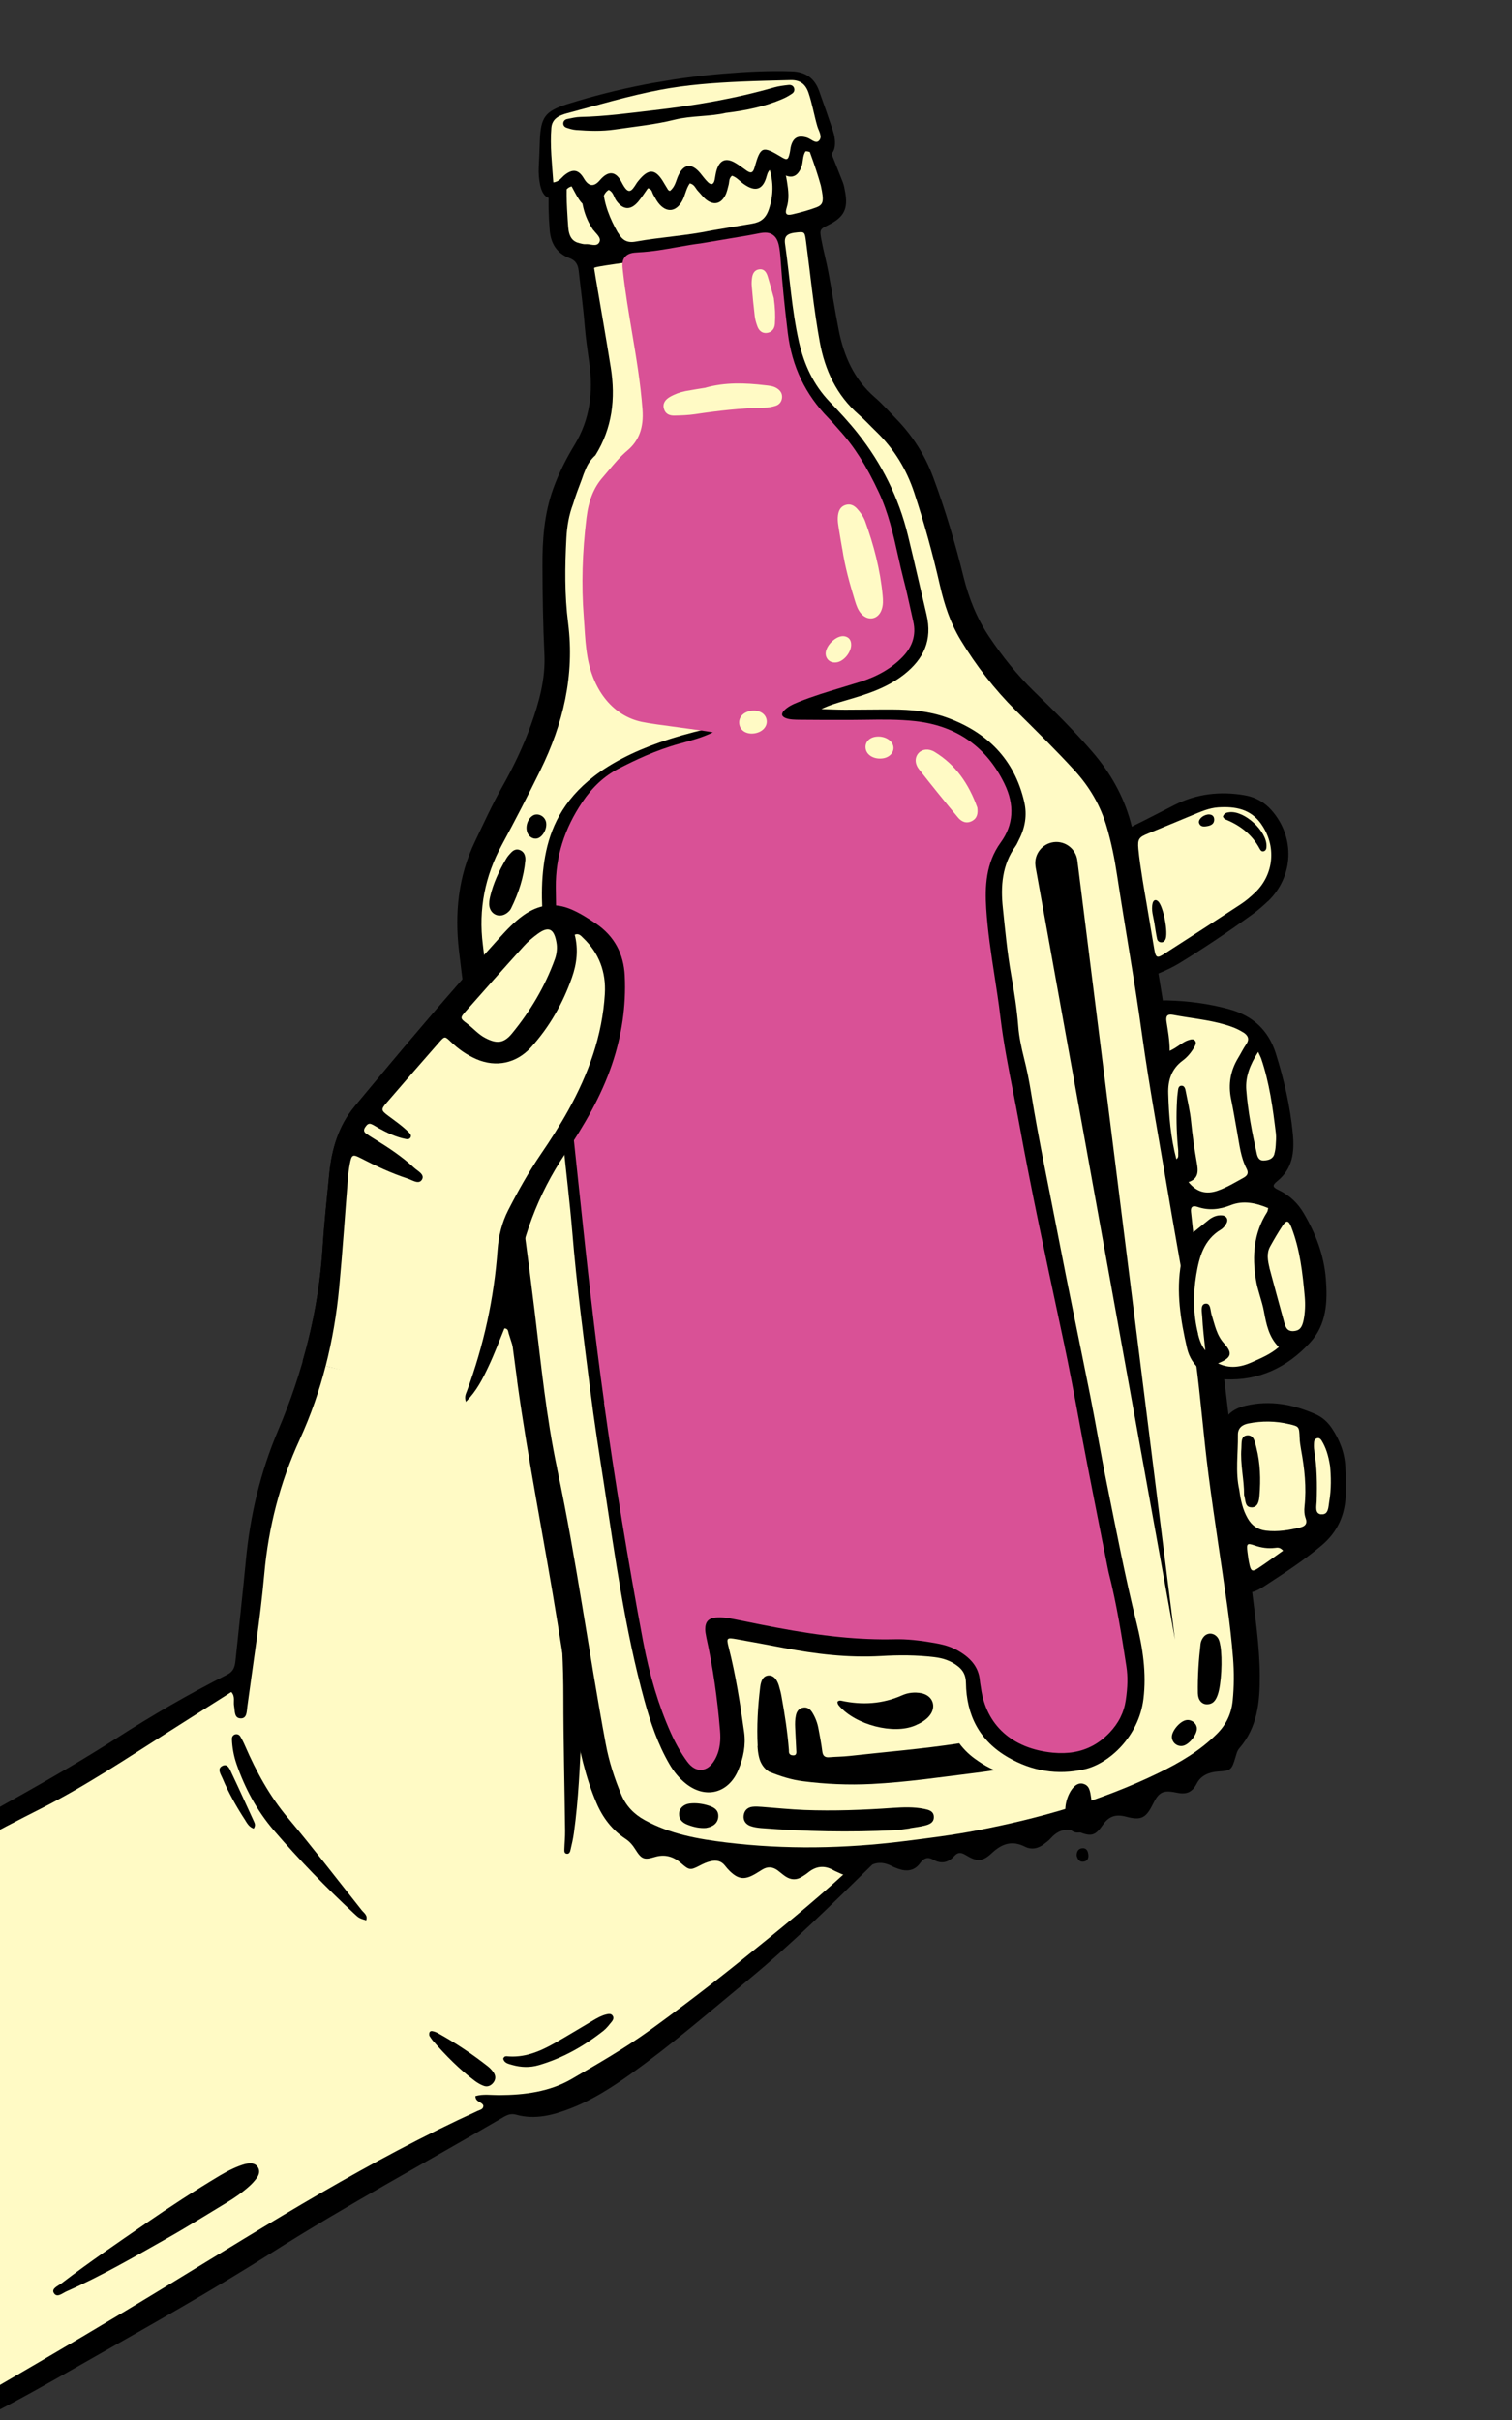 <svg xmlns="http://www.w3.org/2000/svg" width="285" height="456" viewBox="0 0 285 456" fill="none"><rect x="0" y="0" width="285" height="456" fill="#333333" stroke="none"/><g clip-path="url(#clip0_17_92647)"><path d="M-13.483 348.038C-1.702 341.265 10.352 334.987 21.807 327.635C28.615 323.251 35.611 319.186 42.84 315.541C43.994 314.955 44.255 314.102 44.377 312.988C45.025 306.673 45.744 300.372 46.34 294.065C47.143 285.551 49.081 277.372 52.442 269.48C57.104 258.509 60.043 247.072 60.806 235.11C61.101 230.46 61.599 225.815 62.058 221.178C62.515 216.527 63.813 212.153 66.837 208.5C75.708 197.805 84.672 187.175 94.013 176.874C95.444 175.284 96.907 173.729 98.663 172.475C101.503 170.459 104.498 169.995 107.753 171.404C109.382 172.115 110.847 173.056 112.306 174.038C115.803 176.404 117.554 179.766 117.75 183.889C118.022 189.591 117.183 195.169 115.344 200.579C113.293 206.645 110.063 212.113 106.532 217.39C101.318 225.162 98.193 233.648 96.931 242.887C96.813 243.784 96.98 244.539 97.353 245.312C101.611 253.96 103.991 263.22 106.007 272.554C108.307 283.258 109.74 294.094 109.808 305.066C109.843 309.675 110.27 314.217 111.189 318.717C111.685 321.184 112.092 323.679 112.404 326.177C112.969 330.574 114.704 334.56 116.83 338.384C118.237 340.9 120.318 342.776 122.815 344.245C127.095 346.776 131.822 347.559 136.658 347.798C144.962 348.222 153.283 348.184 161.602 348.133C162.746 348.13 163.871 347.846 165.022 347.801C166.265 347.74 166.707 348.529 166.017 349.549C165.553 350.234 164.938 350.824 164.338 351.424C156.824 358.814 149.325 366.215 141.187 372.941C133.829 379.023 126.623 385.282 118.839 390.829C115.289 393.356 111.617 395.715 107.531 397.293C104.217 398.579 100.824 399.474 97.259 398.468C96.155 398.155 95.35 398.655 94.493 399.163C80.127 407.558 65.462 415.45 51.399 424.361C39.856 431.674 27.926 438.364 16.046 445.112C9.614 448.772 3.188 452.458 -3.438 455.759L-20.877 352.143C-18.26 351.041 -15.912 349.459 -13.468 348.049L-13.483 348.038Z" fill="black"></path><path d="M-0.917 449.924C10.044 443.559 20.968 437.133 31.793 430.521C50.819 418.913 69.704 407.032 90.051 397.752C90.49 397.557 91.134 397.462 91.111 396.764C90.834 396.001 89.633 396.149 89.609 394.966C91.059 394.533 92.584 394.789 94.065 394.783C98.858 394.759 103.595 394.164 107.767 391.735C112.712 388.852 117.679 386.019 122.341 382.657C128.408 378.276 134.353 373.727 140.177 369.023C146.655 363.804 153.129 358.559 159.271 352.938C159.912 352.344 160.717 351.844 160.993 351.002C160.798 350.643 160.564 350.615 160.337 350.627C155.684 350.843 151.029 350.803 146.378 350.547C140.816 350.242 135.213 350.335 129.734 349.166C120.582 347.225 114.499 341.907 111.839 332.748C111.066 330.072 110.578 327.334 109.946 324.459C109.469 325.146 109.614 325.688 109.593 326.205C109.312 332.62 109.057 339.032 108.175 345.4C108.03 346.463 107.788 347.503 107.545 348.542C107.469 348.892 107.345 349.358 106.852 349.306C106.332 349.259 106.372 348.78 106.38 348.428C106.415 347.275 106.533 346.135 106.516 344.991C106.422 336.588 106.193 328.18 106.193 319.774C106.2 308.129 104.958 296.586 103.371 285.074C102.515 278.863 101.291 272.714 99.923 266.589C98.774 261.44 97.548 256.317 95.896 251.306C95.764 250.923 95.842 250.343 95.081 250.309C94.105 252.673 93.207 255.104 92.104 257.435C91.003 259.779 89.834 262.121 87.826 264.119C87.47 263.126 87.823 262.581 88.012 262.023C91.162 253.438 93.123 244.594 93.779 235.444C93.962 232.849 94.595 230.287 95.792 227.954C97.638 224.351 99.615 220.807 101.897 217.468C103.744 214.756 105.515 211.988 107.12 209.114C110.915 202.282 113.53 195.083 113.996 187.205C114.233 183.091 112.934 179.532 109.905 176.668C109.49 176.279 109.102 175.737 108.32 176.058C109.029 178.826 108.717 181.537 107.785 184.163C106.059 189.041 103.544 193.471 100.053 197.31C97.335 200.291 93.511 201.11 89.808 199.52C87.963 198.724 86.357 197.591 84.909 196.189C83.849 195.18 83.79 195.15 82.809 196.286C79.485 200.07 76.178 203.879 72.886 207.698C71.77 208.992 71.799 209.163 73.186 210.197C74.54 211.197 75.926 212.151 77.1 213.357C77.36 213.624 77.631 213.956 77.309 214.361C77.097 214.626 76.772 214.613 76.466 214.557C74.644 214.216 72.999 213.413 71.381 212.525C70.907 212.268 70.465 211.964 69.984 211.748C69.461 211.526 69.132 211.892 68.862 212.288C68.57 212.715 68.497 213.159 68.943 213.489C69.496 213.895 70.082 214.255 70.668 214.615C73.282 216.212 75.83 217.902 78.068 219.994C78.74 220.623 80.137 221.238 79.51 222.234C78.915 223.185 77.686 222.285 76.803 222.002C73.751 221.004 70.841 219.646 67.992 218.169C66.471 217.372 66.272 217.473 65.932 219.217C65.746 220.193 65.63 221.184 65.553 222.168C65.01 228.952 64.562 235.733 63.923 242.506C62.986 252.473 60.688 262.115 56.498 271.24C52.777 279.314 50.601 287.762 49.813 296.611C49.068 304.994 47.729 313.288 46.612 321.625C46.5 322.481 46.559 323.793 45.415 323.797C44.095 323.803 44.307 322.418 44.124 321.491C43.956 320.655 44.385 319.679 43.595 318.827C39.602 321.361 35.681 323.843 31.762 326.337C23.837 331.368 16.002 336.613 7.619 340.844C-0.703 345.037 -8.871 349.502 -17.07 353.945L-0.926 449.871L-0.917 449.924Z" fill="#FFFAC5"></path><path d="M27.427 418.991C32.029 415.829 36.689 412.778 41.477 409.921C43.057 408.98 44.7 408.178 46.233 407.758C47.277 407.555 48.048 407.574 48.56 408.297C49.06 409.023 48.852 409.786 48.368 410.434C47.962 410.988 47.496 411.499 46.992 411.948C45.681 413.126 44.233 414.126 42.729 415.04C38.998 417.287 35.319 419.606 31.528 421.742C25.278 425.276 19.068 428.885 12.496 431.786C11.756 432.113 10.707 433.085 10.126 432.036C9.679 431.221 10.945 430.738 11.567 430.269C16.724 426.325 22.091 422.669 27.441 418.989L27.427 418.991Z" fill="black"></path><path d="M43.716 327.712C43.702 327.309 43.872 326.957 44.293 326.818C44.703 326.695 45.082 326.861 45.285 327.191C45.64 327.779 45.945 328.389 46.213 329.018C48.323 333.871 50.833 338.455 54.27 342.545C59.025 348.221 63.544 354.099 68.159 359.906C68.604 360.466 69.38 360.915 69.013 361.854C67.688 361.429 67.677 361.445 66.734 360.564C61.415 355.617 56.364 350.423 51.622 344.906C48.422 341.181 46.181 336.998 44.587 332.409C44.062 330.892 43.769 329.308 43.714 327.699L43.716 327.712Z" fill="black"></path><path d="M95.378 387.451C98.743 387.829 101.676 386.607 104.507 385.011C106.953 383.614 109.373 382.141 111.8 380.707C112.583 380.238 113.384 379.793 114.29 379.573C114.731 379.472 115.227 379.375 115.514 379.879C115.74 380.26 115.548 380.643 115.315 380.938C114.835 381.532 114.36 382.151 113.78 382.627C110.093 385.541 106.072 387.824 101.537 389.14C99.893 389.619 98.213 389.564 96.571 389.099C95.876 388.892 95.035 388.777 94.861 387.902C94.97 387.587 95.19 387.456 95.395 387.475L95.378 387.451Z" fill="black"></path><path d="M81.472 382.722C81.83 382.769 82.206 382.922 82.532 383.096C85.86 384.938 89.018 387.051 92.015 389.407C92.42 389.73 92.785 390.141 93.075 390.578C93.478 391.212 93.444 391.892 92.951 392.487C92.47 393.068 91.821 393.298 91.113 393.013C90.551 392.797 90.013 392.483 89.536 392.131C86.607 389.939 84.04 387.335 81.637 384.583C81.337 384.242 81.109 383.848 80.929 383.582C80.828 382.978 81.002 382.652 81.498 382.717L81.472 382.722Z" fill="black"></path><path d="M46.308 343.116C44.639 340.564 43.114 337.906 41.938 335.081C41.602 334.288 40.831 333.23 41.984 332.713C42.962 332.278 43.346 333.441 43.684 334.167C45.124 337.203 46.5 340.25 47.903 343.306C48.054 343.645 48.184 344.015 47.818 344.562C47.003 344.281 46.659 343.678 46.295 343.118L46.308 343.116Z" fill="black"></path><path d="M101.413 175.925C100.427 176.631 99.484 177.437 98.68 178.341C95.044 182.353 91.455 186.411 87.867 190.469C86.69 191.801 86.688 191.869 88.029 192.871C89.186 193.742 90.132 194.878 91.433 195.563C93.606 196.709 94.954 196.63 96.508 194.736C99.963 190.525 102.737 185.875 104.593 180.733C104.989 179.641 105.052 178.497 104.896 177.646C104.443 174.956 103.396 174.498 101.413 175.925Z" fill="#FFFAC5"></path><path d="M97.496 260.251C96.15 250.412 95 240.54 93.694 230.695C92.777 223.725 91.582 216.789 90.613 209.828C89.203 199.608 87.714 189.402 86.514 179.147C85.693 172.027 86.377 165.125 89.531 158.563C91.217 155.054 92.829 151.504 94.75 148.105C96.814 144.438 98.629 140.652 100.051 136.688C101.611 132.351 102.838 127.948 102.615 123.264C102.349 117.763 102.274 112.271 102.251 106.769C102.218 101.769 102.561 96.841 104.28 92.085C105.317 89.199 106.701 86.456 108.285 83.856C111.218 79.031 111.845 73.866 111.072 68.396C110.745 66.05 110.404 63.705 110.21 61.35C109.944 57.927 109.463 54.513 109.09 51.095C108.966 49.956 108.58 49.103 107.386 48.656C104.986 47.765 103.825 45.91 103.617 43.395C103.173 37.951 103.355 32.55 104.612 27.211C105.181 24.822 106.595 23.14 108.902 22.199C110.391 21.597 111.933 21.149 113.52 20.895C118.185 20.11 122.863 19.323 127.527 18.538L127.534 18.577C131.832 17.854 136.116 17.133 140.414 16.41C142.301 16.092 144.197 15.989 146.097 15.831C148.98 15.588 150.817 16.736 152.198 19.257C154.859 24.098 156.841 29.229 158.86 34.34C159.075 34.898 159.192 35.512 159.293 36.115C159.893 39.361 159.105 40.923 156.146 42.393C154.555 43.187 154.47 43.242 154.801 45.048C155.182 47.156 155.758 49.218 156.153 51.324C156.828 54.934 157.372 58.567 158.084 62.157C159.046 67.069 160.972 71.467 164.868 74.845C166.367 76.145 167.685 77.65 169.07 79.076C172.088 82.198 174.351 85.797 175.87 89.859C178.173 96.016 180.044 102.326 181.615 108.7C182.62 112.753 184.135 116.546 186.47 120.012C188.949 123.697 191.701 127.16 194.892 130.266C198.728 134.005 202.538 137.749 206.025 141.817C209.298 145.651 211.744 149.935 213.089 154.809C213.984 158.045 214.726 161.334 215.259 164.658C217.755 179.97 220.382 195.26 222.697 210.616C224.643 223.538 227.155 236.379 229.402 249.25C229.592 250.379 229.768 251.509 229.906 252.647C230.919 261.071 231.878 269.491 232.957 277.904C233.875 284.954 235.054 291.961 235.905 299.023C236.566 304.551 237.428 310.073 237.456 315.681C237.487 320.668 237.043 325.479 233.577 329.462C233.172 329.935 233.046 330.55 232.875 331.132C232.145 333.522 232.032 333.649 229.592 333.803C227.86 333.919 226.341 334.58 225.581 336.07C224.658 337.872 223.494 338.162 221.663 337.768C219.176 337.243 218.397 337.738 217.313 339.944C215.994 342.595 215.104 343.069 212.227 342.311C210.365 341.815 209.04 342.187 207.89 343.837C206.469 345.885 205.753 346.113 203.418 345.211C201.287 344.395 199.568 344.671 198.053 346.397C197.702 346.793 197.257 347.111 196.84 347.438C195.732 348.299 194.492 348.615 193.198 347.97C190.797 346.755 188.88 347.374 186.983 349.151C185.19 350.829 184.155 350.841 182.053 349.562C181.198 349.045 180.586 348.932 179.873 349.74C178.775 350.977 177.41 351.274 175.949 350.441C174.832 349.806 174.12 350.142 173.429 351.081C172.366 352.528 170.927 352.703 169.338 352.147C168.907 351.99 168.476 351.833 168.076 351.617C166.231 350.66 164.527 350.866 163.016 352.294C161.54 353.689 159.925 353.785 158.161 352.908C157.822 352.736 157.45 352.61 157.122 352.422C155.375 351.407 153.77 351.637 152.256 352.89C151.901 353.179 151.51 353.421 151.119 353.662C150.107 354.291 149.087 354.233 148.105 353.602C147.591 353.271 147.144 352.86 146.65 352.485C145.707 351.766 144.717 351.649 143.668 352.298C143.216 352.577 142.767 352.868 142.3 353.136C140.347 354.26 139.165 354.122 137.571 352.582C137.248 352.259 136.935 351.92 136.656 351.549C135.954 350.655 135.06 350.468 133.994 350.702C133.241 350.869 132.553 351.187 131.872 351.544C130.151 352.441 129.888 352.405 128.433 351.125C126.945 349.81 125.315 349.329 123.367 349.927C121.42 350.524 120.913 350.313 119.791 348.532C119.294 347.738 118.749 347.061 117.959 346.533C115.398 344.845 113.622 342.54 112.418 339.707C110.29 334.749 109.206 329.508 108.226 324.248C107.068 318.088 106.067 311.902 105.077 305.7C102.645 290.525 99.57 275.459 97.478 260.227L97.496 260.251Z" fill="black"></path><path d="M111.866 43.41C109.998 40.715 109.413 37.724 109.574 34.513C109.639 33.22 109.746 31.933 109.824 30.638C109.856 30.188 109.941 29.728 109.905 29.276C109.82 28.453 109.173 28.131 108.491 28.002C107.615 27.84 107.546 28.553 107.432 29.152C106.815 32.535 106.704 35.953 106.889 39.376C106.957 40.741 107.053 42.115 107.105 42.821C107.259 44.779 108.008 45.543 109.255 45.832C109.62 45.919 110.005 46.044 110.376 46.008C111.252 45.928 112.427 46.58 112.938 45.698C113.45 44.816 112.37 44.08 111.888 43.379L111.866 43.41Z" fill="#FFFAC5"></path><path d="M111.342 24.527C112.732 25.737 114.344 25.628 115.868 25.56C118.459 25.421 121.047 25.188 123.6 24.825C127.457 24.284 131.281 23.627 135.12 22.981C138.435 22.423 141.664 21.515 144.81 20.352C145.369 20.15 145.996 20.031 146.677 18.877C134.439 19.655 122.832 21.622 111.342 24.527Z" fill="#FFFAC5"></path><path d="M116.496 43.858C117.28 45.237 118.188 45.827 119.821 45.525C124.556 44.674 129.379 44.429 134.089 43.434C136.644 43.004 139.212 42.572 141.767 42.142C143.392 41.868 144.363 41.151 144.943 39.394C145.81 36.779 145.799 34.312 145.034 31.769C144.368 29.574 143.652 27.401 142.883 25.236C142.387 23.809 142.168 23.711 140.686 24.028C140.022 24.166 139.38 24.436 138.712 24.63C133.489 26.102 128.231 27.365 122.892 28.304C120.195 28.771 117.438 28.885 114.7 29.184C113.23 29.337 113.208 29.367 113.316 30.887C113.423 32.407 113.559 33.936 113.654 35.458C113.858 38.514 114.975 41.227 116.469 43.862L116.496 43.858Z" fill="#FFFAC5"></path><path d="M154.723 34.982C153.683 31.204 152.011 26.871 150.286 22.547C149.887 21.535 149.275 21.341 148.321 21.758C147.478 22.116 146.614 22.423 145.743 22.691C144.73 22.996 144.683 23.598 145.056 24.453C145.604 25.71 146.102 26.988 146.613 28.265C147.395 30.185 148.018 32.13 148.339 34.195C148.606 35.863 148.812 37.488 148.274 39.171C147.915 40.324 148.239 40.648 149.342 40.395C150.82 40.051 152.303 39.653 153.737 39.129C155.224 38.595 155.365 37.991 154.723 34.982Z" fill="#FFFAC5"></path><path d="M105.025 276.808C108.665 293.952 110.955 311.322 114.16 328.526C114.774 331.849 115.795 335.037 117.101 338.15C117.998 340.279 119.456 341.815 121.491 342.943C126.289 345.59 131.54 346.527 136.85 347.172C148.048 348.539 159.223 348.331 170.414 346.934C175.033 346.359 179.652 345.784 184.231 344.891C196.041 342.607 207.539 339.35 218.399 334.068C222.398 332.127 226.199 329.895 229.382 326.714C231.149 324.96 232.108 322.896 232.355 320.439C232.619 317.764 232.627 315.091 232.421 312.427C232.167 309.232 231.805 306.041 231.364 302.863C230.205 294.531 228.874 286.228 227.795 277.896C226.867 270.698 226.321 263.45 225.366 256.258C223.971 245.725 221.916 235.277 220.167 224.805C218.491 214.846 216.645 204.916 215.259 194.922C213.873 184.846 212.068 174.842 210.539 164.791C210.085 161.778 209.473 158.777 208.613 155.832C207.43 151.768 205.375 148.282 202.549 145.182C198.984 141.289 195.224 137.604 191.473 133.891C187.444 129.887 183.985 125.423 181.051 120.56C179.127 117.376 177.989 113.897 177.17 110.311C175.829 104.425 174.228 98.596 172.335 92.87C170.874 88.434 168.51 84.554 165.133 81.304C164.039 80.247 163 79.113 161.847 78.106C157.689 74.462 155.503 69.797 154.521 64.444C153.376 58.2 152.771 51.88 151.94 45.584C151.696 43.736 151.685 43.67 150.357 43.786C148.378 43.957 147.748 44.454 147.987 46.033C148.87 52.159 149.226 58.359 150.596 64.416C151.556 68.68 153.317 72.499 156.374 75.695C158.222 77.624 160.062 79.594 161.707 81.679C166.224 87.381 169.4 93.768 171.135 100.87C172.35 105.847 173.473 110.839 174.648 115.822C175.78 120.624 174.122 124.142 170.437 127.069C167.165 129.643 163.325 130.843 159.432 131.97C157.89 132.419 156.36 132.852 154.817 133.611C156.32 133.654 157.814 133.727 159.324 133.729C162.301 133.727 165.283 133.671 168.249 133.684C171.701 133.697 175.151 134.02 178.406 135.186C186.021 137.925 191.206 143.03 193.066 151.122C193.632 153.604 193.224 155.98 192.055 158.241C191.841 158.655 191.685 159.086 191.41 159.456C188.878 162.986 188.595 166.987 189.031 171.096C189.464 175.273 189.858 179.457 190.585 183.612C191.156 186.848 191.675 190.094 191.933 193.383C192.089 195.434 192.539 197.464 193.038 199.471C193.562 201.542 193.983 203.643 194.325 205.758C195.794 214.888 197.735 223.938 199.48 233.022C201.403 243.007 203.494 252.95 205.482 262.923C206.604 268.55 207.53 274.209 208.676 279.818C210.435 288.508 212.089 297.216 214.239 305.826C215.403 310.501 216.124 315.264 215.53 320.141C214.649 327.238 209.029 332.353 204.38 333.391C199.303 334.529 194.52 333.729 190.028 331.138C184.627 328.027 182.158 323.207 182.073 317.096C182.047 315.738 181.604 314.787 180.549 313.966C179.23 312.933 177.761 312.451 176.125 312.255C172.768 311.848 169.413 311.846 166.065 312.045C159.846 312.404 153.713 311.668 147.627 310.493C144.703 309.933 141.768 309.388 138.838 308.869C136.976 308.535 136.9 308.642 137.338 310.363C138.682 315.628 139.517 320.993 140.261 326.372C140.598 328.852 140.126 331.253 139.151 333.548C137.302 337.934 132.96 339.03 129.254 336.064C127.991 335.049 126.986 333.801 126.171 332.4C124.006 328.663 122.625 324.618 121.484 320.479C117.778 307.03 115.925 293.215 113.814 279.471C112.916 273.658 111.991 267.837 111.263 261.996C110.009 252.06 108.691 242.149 107.874 232.167C107.409 226.606 106.72 221.068 106.177 215.52C105.473 208.217 104.824 200.919 104.147 193.612C103.704 188.816 103.234 184.024 102.819 179.237C102.353 173.905 101.784 168.523 102.467 163.213C103.755 153.255 109.031 141.613 138.53 136.271C138.324 136.967 135.393 139.011 134.708 139.343C132.7 140.301 130.558 140.864 128.421 141.453C124.493 142.533 120.813 144.204 117.218 146.064C114.59 147.424 112.558 149.439 110.898 151.904C107.785 156.543 106.09 161.524 106.124 167.172C106.169 175.286 106.665 183.353 107.311 191.434C108.223 202.938 109.506 214.406 110.709 225.875C112.049 238.643 113.442 251.402 115.232 264.121C117.339 279.121 119.784 294.05 122.572 308.935C123.68 314.794 125.267 320.544 127.724 326.013C128.542 327.832 129.497 329.587 130.682 331.182C131.749 332.636 132.766 332.518 133.674 330.949C134.509 329.499 134.615 327.889 134.476 326.267C134.014 320.394 133.182 314.571 131.915 308.807C131.787 308.207 131.686 307.604 131.678 306.998C131.681 304.933 132.782 303.709 134.835 303.498C136.211 303.348 137.572 303.591 138.925 303.862C141.477 304.377 144.017 304.894 146.565 305.383C153.859 306.773 161.177 307.741 168.628 307.58C171.38 307.521 174.109 307.885 176.819 308.373C178.486 308.673 180.08 309.174 181.547 310.047C184.02 311.533 185.795 313.514 186.076 316.543C186.112 316.996 186.229 317.449 186.277 317.899C187.258 325.169 192.553 328.366 198.649 328.959C202.348 329.321 205.559 328.39 208.217 325.608C209.717 324.033 210.621 322.276 210.942 320.184C211.231 318.22 211.37 316.24 211.06 314.241C210.15 308.35 209.226 302.461 207.739 296.666C207.688 296.445 207.637 296.224 207.585 295.99C206.273 289.317 204.935 282.647 203.636 275.971C202.172 268.392 200.876 260.771 199.256 253.231C196.335 239.556 193.361 225.889 190.868 212.114C189.634 205.346 188.11 198.614 187.299 191.788C186.487 184.963 185.055 178.215 184.623 171.325C184.334 166.57 184.684 162.005 187.604 157.978C189.857 154.874 189.819 151.602 188.174 148.235C184.949 141.641 179.678 138.021 172.415 137.22C168.38 136.779 164.332 136.988 160.291 136.993C157.165 136.993 154.039 136.993 150.906 136.954C149.84 136.944 148.75 136.952 147.742 136.569C146.015 135.915 145.639 134.238 146.927 132.928C147.802 132.039 148.9 131.517 150.048 131.054C153.885 129.517 157.872 128.468 161.798 127.214C164.599 126.324 167.152 125.004 169.23 122.86C170.722 121.314 171.383 119.556 170.903 117.424C170.315 114.811 169.779 112.189 169.101 109.605C167.683 104.136 166.923 98.503 164.487 93.314C162.568 89.197 160.337 85.309 157.264 81.941C156.588 81.204 155.959 80.433 155.261 79.728C150.645 75.04 148.007 69.453 147.2 62.896C146.648 58.415 146.179 53.947 145.865 49.44C145.491 44.011 145.071 45.04 141.216 45.675C138.504 46.131 135.792 46.588 132.28 47.179C129.624 47.491 126.537 48.2 123.305 48.609C118.151 49.53 111.931 50.199 111.984 50.514C112.072 51.12 112.174 51.723 112.275 52.327C113.225 57.969 114.229 63.615 115.126 69.266C116.054 75.1 115.415 80.672 112.222 85.797C111.531 86.413 110.921 87.19 110.473 88.21C110.151 88.939 109.881 89.659 109.64 90.388C109.051 91.93 108.492 93.414 108.034 94.935C107.238 97.012 106.875 99.178 106.761 101.383C106.476 106.733 106.413 112.127 107.087 117.411C108.333 127.294 106.147 136.405 101.853 145.155C99.524 149.892 97.106 154.576 94.597 159.208C91.401 165.116 90.17 171.327 91.014 178.026C91.353 180.681 91.598 183.338 92.003 185.982C93.648 196.796 95.185 207.615 96.87 218.422C98.362 228.007 99.62 237.645 100.797 247.283C101.999 257.146 102.965 267.049 105.034 276.779L105.025 276.808Z" fill="#FFFAC5"></path><path d="M142.82 329.005C142.623 325.273 142.848 321.565 143.291 317.875C143.465 316.429 144.002 315.772 144.853 315.709C145.707 315.66 146.394 316.3 146.797 317.568C147.01 318.274 147.199 318.998 147.323 319.733C147.923 323.059 148.442 326.385 148.699 329.756C148.715 329.928 148.691 330.108 148.731 330.263C148.839 330.663 149.177 330.754 149.529 330.763C149.975 330.769 150.119 330.502 150.105 330.099C150.034 328.559 149.948 327.009 149.878 325.469C149.846 324.719 149.858 323.988 150.016 323.246C150.163 322.52 150.54 321.957 151.293 321.79C152.136 321.594 152.725 322.048 153.137 322.735C153.713 323.677 154.086 324.693 154.28 325.767C154.543 327.167 154.82 328.577 154.991 329.992C155.1 330.878 155.489 331.19 156.339 331.114C157.588 331.012 158.855 331.015 160.098 330.873C166.962 330.109 173.862 329.555 180.707 328.511C180.746 328.504 180.785 328.498 180.811 328.493C181.751 329.752 182.891 330.842 184.256 331.745L184.378 331.833C185.358 332.531 186.392 333.072 187.444 333.557C186.326 333.718 185.21 333.892 184.074 334.029C177.5 334.839 170.942 335.821 164.302 336.156C159.959 336.374 155.616 336.188 151.305 335.631C149.199 335.365 147.179 334.734 144.982 333.849C144.04 333.292 143.332 332.291 143.048 331.003C142.896 330.341 142.821 329.652 142.787 328.97L142.82 329.005Z" fill="black"></path><path d="M157.862 320.631C157.839 321.053 158.023 321.265 158.207 321.477C161.324 325.027 168.429 326.894 172.524 325.126C173.541 324.685 174.477 324.163 175.183 323.315C176.605 321.592 175.827 319.456 173.629 319.043C172.418 318.815 171.187 318.942 170.095 319.422C166.348 321.092 162.505 321.32 158.561 320.459C158.338 320.416 158.109 320.414 157.864 320.644L157.862 320.631Z" fill="black"></path><path d="M113.885 264.28C112.054 251.244 110.644 238.218 109.355 225.995L108.726 220.097C107.73 210.739 106.708 201.061 105.95 191.515C105.422 184.857 104.819 176.067 104.761 167.158C104.727 161.43 106.364 156.189 109.759 151.138C111.678 148.292 113.905 146.231 116.569 144.851C119.568 143.294 123.595 141.362 128.038 140.142L128.361 140.06C130.396 139.502 132.302 138.979 134.099 138.123C134.199 138.079 134.297 138.022 134.371 137.983C132.776 137.711 130.143 137.359 128.048 137.077C125.07 136.674 122.273 136.308 120.944 136.019C115.704 134.904 111.892 130.351 110.742 123.839C110.402 121.899 110.277 119.951 110.16 118.054C110.121 117.427 110.083 116.799 110.032 116.173C109.577 110.192 109.754 104.117 110.544 97.602C110.944 94.297 111.923 91.865 113.608 89.949C113.992 89.507 114.362 89.067 114.744 88.611C115.81 87.339 116.898 86.036 118.243 84.905C120.451 83.05 121.357 80.59 121.106 77.178C120.75 72.259 119.918 67.313 119.109 62.511C118.498 58.876 117.864 55.11 117.431 51.257C117.291 50.026 117.18 49.127 117.812 48.4C118.397 47.708 119.294 47.597 120.297 47.55C122.89 47.424 125.414 46.972 127.86 46.533C129.338 46.271 130.738 46.022 132.059 45.867L135.217 45.336C137.301 44.985 139.135 44.676 140.969 44.367C141.533 44.273 141.976 44.184 142.393 44.101C143.747 43.819 144.815 43.599 145.742 44.306C146.777 45.09 146.976 46.514 147.172 49.355C147.445 53.303 147.866 57.563 148.493 62.733C149.278 69.077 151.793 74.334 156.183 78.803C156.639 79.266 157.07 79.747 157.49 80.243C157.724 80.514 157.972 80.783 158.206 81.054C160.997 84.106 163.29 87.727 165.646 92.754C167.453 96.606 168.369 100.688 169.248 104.629C169.589 106.177 169.946 107.736 170.34 109.275C170.828 111.136 171.242 113.036 171.645 114.871C171.812 115.625 171.98 116.38 172.147 117.134C172.709 119.59 172.022 121.837 170.128 123.788C168.096 125.884 165.483 127.417 162.145 128.478C161.019 128.83 159.879 129.183 158.737 129.524C155.993 130.35 153.159 131.205 150.485 132.289C149.361 132.735 148.479 133.18 147.812 133.859C147.524 134.15 147.389 134.47 147.429 134.706C147.471 134.955 147.738 135.18 148.14 135.328C148.887 135.607 149.792 135.617 150.858 135.626C153.988 135.653 157.103 135.668 160.227 135.655C161.197 135.654 162.152 135.641 163.119 135.627C166.184 135.583 169.343 135.538 172.5 135.883C180.257 136.737 185.922 140.694 189.314 147.639C191.285 151.665 191.053 155.415 188.624 158.751C185.793 162.668 185.644 167.065 185.9 171.232C186.164 175.438 186.814 179.7 187.45 183.802C187.839 186.354 188.257 188.996 188.561 191.603C189.131 196.351 190.061 201.159 190.979 205.808C191.371 207.82 191.764 209.832 192.13 211.848C194.347 224.064 196.989 236.396 199.538 248.34L200.512 252.925C201.55 257.811 202.483 262.794 203.376 267.623C203.87 270.319 204.378 273.013 204.898 275.705C205.824 280.487 206.779 285.278 207.72 290.072L208.847 295.724C208.88 295.921 208.928 296.129 208.975 296.323C210.508 302.312 211.474 308.532 212.318 314.03C212.603 315.884 212.566 317.901 212.199 320.364C211.851 322.703 210.841 324.708 209.123 326.508C207.209 328.503 204.987 329.714 202.393 330.151C201.174 330.356 199.859 330.388 198.463 330.259C190.792 329.512 185.854 325.068 184.901 318.05C184.873 317.88 184.846 317.722 184.818 317.552C184.767 317.25 184.716 316.948 184.691 316.642C184.484 314.369 183.247 312.621 180.791 311.159C179.606 310.441 178.246 309.968 176.509 309.654C173.299 309.074 170.858 308.824 168.578 308.884C161.946 309.028 155.066 308.338 146.242 306.666C144.349 306.309 142.452 305.927 140.569 305.542L138.589 305.147C137.319 304.888 136.098 304.676 134.905 304.796C133.516 304.948 132.938 305.599 132.928 306.977C132.931 307.395 132.995 307.856 133.129 308.495C134.363 314.062 135.225 319.988 135.721 326.138C135.838 327.549 135.854 329.651 134.737 331.579C134.038 332.79 133.19 333.432 132.202 333.49C131.228 333.546 130.332 333.023 129.528 331.93C128.394 330.394 127.381 328.621 126.434 326.514C124.146 321.408 122.434 315.719 121.19 309.128C118.448 294.518 115.961 279.42 113.839 264.247L113.885 264.28Z" fill="#D95196"></path><path d="M151.844 28.519C152.89 28.491 153.582 29.238 154.467 29.453C156.069 29.845 157.194 29.089 157.364 27.454C157.465 26.453 157.271 25.46 156.963 24.513C156.144 22.047 155.275 19.603 154.405 17.159C153.538 14.727 151.84 13.529 149.212 13.445C144.85 13.302 140.509 13.533 136.178 13.898C126.267 14.73 116.545 16.609 107.048 19.583C106.969 19.597 106.906 19.621 106.829 19.647C102.755 20.98 101.932 22.09 101.76 26.437C101.693 28.121 101.653 29.801 101.558 31.477C101.496 32.634 101.592 33.765 101.824 34.9C102.39 37.543 104.051 38.127 106.095 36.42C106.603 35.998 106.916 35.297 107.748 35.117C108.226 35.954 108.632 36.843 109.184 37.641C110.432 39.455 111.848 39.459 113.26 37.765C113.788 37.136 113.928 36.209 114.747 35.787C115.623 36.193 115.688 37.14 116.164 37.802C117.432 39.572 118.852 39.684 120.282 38.013C120.955 37.212 121.53 36.305 122.119 35.478C122.875 35.566 122.874 36.201 123.123 36.644C123.441 37.171 123.698 37.735 124.074 38.211C125.574 40.158 127.431 39.981 128.593 37.842C129.17 36.787 129.31 35.536 130.021 34.553C130.901 34.742 131.097 35.505 131.554 35.981C132.077 36.527 132.535 37.165 133.126 37.633C134.55 38.728 135.873 38.425 136.707 36.814C137.025 36.221 137.15 35.525 137.335 34.86C137.495 34.293 137.343 33.63 137.972 33.12C138.839 33.392 139.422 34.131 140.141 34.644C142.379 36.251 143.835 35.776 144.514 33.166C144.886 31.745 145.653 31.445 146.815 32.266C147.06 32.44 147.296 32.644 147.565 32.801C149.151 33.735 150.293 33.313 151.015 31.599C151.43 30.625 151.225 29.486 151.811 28.564L151.844 28.519Z" fill="black"></path><path d="M126.259 35.982C126.049 35.855 125.964 35.829 125.927 35.768C125.686 35.377 125.447 34.998 125.219 34.605C123.606 31.746 122.291 31.617 120.277 34.142C120.177 34.266 120.087 34.376 120.002 34.512C119.005 36.11 118.456 36.85 117.171 34.34C116.066 32.179 114.618 32.139 113.076 33.95C111.96 35.271 110.955 35.166 110.059 33.635C109.093 31.976 108.007 31.768 106.504 32.925C105.858 33.411 105.447 34.249 104.296 34.376C104.062 30.907 103.652 27.508 103.925 24.089C104.068 22.297 105.505 21.705 106.911 21.333C112.728 19.788 118.513 18.058 124.44 16.926C129.467 15.972 134.565 15.6 139.674 15.374C142.804 15.239 145.919 15.173 149.045 15.092C150.79 15.055 151.849 15.821 152.424 17.559C153.105 19.604 153.459 21.703 154.048 23.762C154.309 24.676 155.113 25.769 154.352 26.531C153.731 27.162 152.862 26.161 152.081 25.928C150.479 25.456 149.556 25.895 149.107 27.468C148.979 27.908 148.962 28.369 148.862 28.818C148.563 30.163 148.362 30.251 147.236 29.564C143.713 27.445 143.357 27.572 142.224 31.568C141.972 32.474 141.615 32.75 140.794 32.2C140.033 31.68 139.316 31.099 138.526 30.652C136.799 29.674 135.642 30.166 135.064 32.098C134.893 32.68 134.822 33.299 134.707 33.899C134.527 34.752 134.073 34.936 133.448 34.34C132.9 33.812 132.458 33.184 131.968 32.592C130.337 30.668 128.86 30.862 127.829 33.14C127.396 34.09 127.263 35.219 126.248 35.997L126.259 35.982Z" fill="#FFFAC5"></path><path d="M136.906 21.264C140.667 20.793 144.185 20.079 147.5 18.644C148.129 18.377 148.731 18.032 149.288 17.655C149.604 17.454 149.813 17.095 149.701 16.668C149.556 16.126 149.097 15.96 148.634 16.011C147.734 16.109 146.81 16.224 145.935 16.466C138.507 18.606 130.933 19.881 123.267 20.766C118.642 21.302 114.047 21.94 109.387 22.036C108.555 22.055 107.727 22.262 106.906 22.427C106.515 22.506 106.199 22.789 106.174 23.198C106.137 23.622 106.407 23.941 106.791 24.065C107.362 24.253 107.958 24.436 108.559 24.483C110.989 24.668 113.429 24.756 115.862 24.401C119.636 23.846 123.414 23.48 127.139 22.557C130.386 21.754 133.823 21.998 136.904 21.251L136.906 21.264Z" fill="black"></path><path d="M158.766 103.438C159.262 106.782 160.17 110.015 161.154 113.223C161.422 114.095 161.719 114.976 162.362 115.678C163.649 117.08 165.527 116.71 166.169 114.915C166.493 114.038 166.456 113.1 166.371 112.196C165.923 107.374 164.709 102.721 163.056 98.182C162.735 97.319 162.19 96.561 161.577 95.881C160.964 95.202 160.234 94.866 159.328 95.167C158.422 95.468 158.076 96.214 157.955 97.098C157.813 98.174 158.058 99.226 158.223 100.291C158.387 101.343 158.579 102.403 158.756 103.453L158.766 103.438Z" fill="#FFFAC5"></path><path d="M133.011 73.056C131.792 73.261 130.517 73.449 129.237 73.691C128.193 73.894 127.178 74.267 126.257 74.8C125.411 75.293 124.846 76.022 125.156 77.063C125.424 78.016 126.233 78.339 127.118 78.312C128.407 78.284 129.706 78.24 130.982 78.053C135.345 77.399 139.72 76.892 144.141 76.823C144.814 76.818 145.504 76.674 146.159 76.483C146.864 76.27 147.313 75.736 147.404 74.992C147.503 74.139 147.065 73.538 146.36 73.117C145.687 72.717 144.911 72.672 144.155 72.584C140.43 72.145 136.716 72.014 132.996 73.045L133.011 73.056Z" fill="#FFFAC5"></path><path d="M184.214 152.167C182.642 147.79 180.193 144.128 176.172 141.688C175.061 141.011 173.886 141.155 173.206 141.836C172.445 142.598 172.34 143.817 173.233 144.962C175.62 148.014 178.067 151.029 180.55 154.012C181.211 154.818 182.121 155.259 183.188 154.715C184.242 154.173 184.35 153.21 184.217 152.18L184.214 152.167Z" fill="#FFFAC5"></path><path d="M145.88 56.251C145.539 55.026 145.156 53.553 144.71 52.103C144.477 51.36 144.087 50.643 143.135 50.749C142.235 50.847 141.878 51.527 141.757 52.33C141.684 52.855 141.652 53.387 141.701 53.918C141.857 55.808 142.04 57.693 142.264 59.585C142.35 60.258 142.544 60.928 142.783 61.548C143.073 62.309 143.659 62.831 144.52 62.74C145.498 62.63 145.999 61.925 146.065 61.036C146.174 59.52 146.108 58.007 145.867 56.253L145.88 56.251Z" fill="#FFFAC5"></path><path d="M142.208 138.188C143.732 137.959 144.709 136.877 144.501 135.644C144.296 134.423 143.03 133.705 141.507 133.948C140.092 134.186 139.205 135.159 139.34 136.364C139.476 137.65 140.696 138.416 142.221 138.186L142.208 138.188Z" fill="#FFFAC5"></path><path d="M165.032 138.826C163.809 139.005 163.04 139.877 163.153 140.951C163.284 142.291 164.778 143.16 166.484 142.886C167.689 142.683 168.509 141.79 168.404 140.769C168.286 139.507 166.675 138.577 165.032 138.826Z" fill="#FFFAC5"></path><path d="M155.661 123.497C155.888 124.525 156.853 125.051 157.949 124.758C159.224 124.409 160.418 122.859 160.438 121.533C160.453 120.667 160.07 120.07 159.205 119.892C157.603 119.581 155.316 121.923 155.661 123.497Z" fill="#FFFAC5"></path><path d="M171.51 344.483C172.414 344.33 173.327 344.231 174.22 344.013C175.127 343.793 176.083 343.47 176.02 342.293C175.963 341.237 175.039 341.028 174.215 340.857C172.261 340.457 170.267 340.536 168.294 340.666C162.742 341.06 157.185 341.267 151.612 341.058C148.953 340.952 146.292 340.672 143.631 340.472C143.03 340.425 142.403 340.382 141.809 340.455C140.872 340.572 140.286 341.17 140.174 342.106C140.066 343.069 140.585 343.751 141.434 344.067C142.065 344.298 142.769 344.395 143.44 344.458C151.812 345.126 160.192 345.281 168.571 344.869C169.56 344.824 170.541 344.646 171.517 344.522C171.517 344.522 171.513 344.496 171.51 344.483Z" fill="black"></path><path d="M99.019 161.621C98.937 160.974 98.663 160.467 98.038 160.194C97.384 159.913 96.843 160.139 96.383 160.608C96.016 160.993 95.652 161.392 95.393 161.853C94.071 164.086 92.983 166.428 92.385 168.958C92.253 169.533 92.147 170.185 92.244 170.762C92.518 172.389 94.229 173.032 95.558 172.04C95.857 171.814 96.16 171.533 96.319 171.196C97.747 168.312 98.735 165.298 99.028 162.078C99.043 161.927 99.017 161.77 99.019 161.621Z" fill="black"></path><path d="M230.019 310.079C229.93 309.554 229.842 309.029 229.524 308.583C228.824 307.622 227.532 307.556 226.818 308.513C226.552 308.854 226.347 309.321 226.298 309.747C225.943 312.843 225.737 315.94 225.79 319.061C225.819 320.352 226.543 321.134 227.474 321.139C228.676 321.153 229.185 320.339 229.531 319.349C230.209 317.454 230.462 312.635 230.032 310.077L230.019 310.079Z" fill="black"></path><path d="M133.153 344.421C134.529 344.19 135.318 343.436 135.388 342.332C135.462 341.091 134.649 340.58 133.637 340.252C132.467 339.868 131.239 339.697 130.023 339.834C128.872 339.961 128.048 340.747 128.006 341.699C127.942 342.762 128.577 343.41 129.488 343.783C130.704 344.28 131.96 344.541 133.155 344.434L133.153 344.421Z" fill="black"></path><path d="M223.624 324.122C222.401 324.301 220.775 326.247 220.888 327.402C220.984 328.452 221.953 329.166 222.984 328.965C224.196 328.721 225.734 326.735 225.592 325.571C225.477 324.646 224.569 323.976 223.624 324.122Z" fill="black"></path><path d="M100.951 153.484C99.915 153.658 99.077 155.081 99.269 156.384C99.418 157.425 100.208 158.115 101.12 158.016C102.191 157.889 103.166 156.241 102.939 154.971C102.778 154.013 101.857 153.345 100.953 153.497L100.951 153.484Z" fill="black"></path><path d="M195.192 163.353L221.471 308.927L203.074 162.148C202.799 159.955 200.802 158.415 198.624 158.687C196.447 158.959 194.884 160.963 195.17 163.141C195.181 163.207 195.194 163.285 195.205 163.351L195.192 163.353Z" fill="black"></path><path d="M87.821 264.173C79.56 259.519 71.203 259.9 62.107 257.572C60.417 257.141 58.728 256.791 57.041 256.455C59.04 249.52 60.349 242.405 60.816 235.095C61.112 230.444 61.61 225.8 62.069 221.162C62.526 216.511 63.824 212.137 66.848 208.484C75.719 197.789 84.683 187.16 94.024 176.858C95.454 175.268 96.918 173.713 98.674 172.46C101.514 170.443 104.508 169.98 107.764 171.388C109.392 172.099 110.858 173.04 112.317 174.022C115.814 176.389 117.565 179.75 117.761 183.873C118.033 189.575 117.193 195.154 115.355 200.563C113.304 206.629 110.074 212.098 106.543 217.374C101.329 225.146 98.204 233.633 96.942 242.872C96.86 243.506 96.927 244.062 97.098 244.599C92.839 251.874 89.541 255.815 87.834 264.171L87.821 264.173Z" fill="black"></path><path d="M87.821 264.174C87.821 264.174 61.617 257.466 61.379 257.412C62.624 252.561 63.463 247.616 63.934 242.572C64.573 235.799 65.019 229.004 65.564 222.234C65.641 221.249 65.757 220.258 65.943 219.283C66.283 217.539 66.484 217.451 68.003 218.234C70.853 219.711 73.763 221.07 76.814 222.067C77.697 222.351 78.926 223.25 79.521 222.3C80.135 221.306 78.749 220.676 78.079 220.06C75.828 217.97 73.28 216.28 70.68 214.681C70.093 214.32 69.507 213.96 68.954 213.554C68.492 213.214 68.566 212.77 68.873 212.353C69.143 211.957 69.459 211.594 69.995 211.814C70.487 212.014 70.931 212.331 71.392 212.591C73.01 213.479 74.652 214.268 76.477 214.622C76.783 214.679 77.095 214.694 77.32 214.426C77.629 214.024 77.371 213.689 77.111 213.423C75.924 212.219 74.538 211.265 73.197 210.263C71.81 209.228 71.768 209.06 72.897 207.763C76.189 203.944 79.496 200.136 82.82 196.352C83.817 195.226 83.874 195.243 84.92 196.255C86.366 197.644 87.974 198.79 89.819 199.586C93.522 201.175 97.346 200.357 100.065 197.376C103.555 193.537 106.07 189.106 107.796 184.228C108.728 181.602 109.04 178.892 108.331 176.124C109.113 175.803 109.514 176.343 109.916 176.734C112.932 179.599 114.247 183.17 114.007 187.271C113.541 195.148 110.913 202.35 107.131 209.18C105.539 212.052 103.768 214.819 101.908 217.534C99.629 220.886 97.649 224.417 95.803 228.019C94.606 230.353 93.975 232.928 93.79 235.509C93.131 244.647 91.183 253.488 88.023 262.089C87.819 262.636 87.481 263.192 87.837 264.185L87.821 264.174Z" fill="#FFFAC5"></path><path d="M101.413 175.925C100.427 176.631 99.484 177.437 98.68 178.341C95.044 182.353 91.455 186.411 87.867 190.469C86.69 191.801 86.688 191.869 88.029 192.871C89.186 193.742 90.132 194.878 91.433 195.563C93.606 196.709 94.954 196.63 96.508 194.736C99.963 190.525 102.737 185.875 104.593 180.733C104.989 179.641 105.052 178.497 104.896 177.646C104.443 174.956 103.396 174.498 101.413 175.925Z" fill="#FFFAC5"></path><path d="M238.992 169.812C238.052 170.712 237.064 171.566 236.019 172.322C231.562 175.542 227.013 178.614 222.321 181.482C221.16 182.19 219.901 182.793 218.642 183.315C216.841 184.064 216.639 183.909 216.099 182.057C215.138 178.751 214.477 175.381 213.853 171.276C212.973 167.566 212.923 163.027 212.229 158.583C211.984 157.046 212.544 156.129 213.89 155.484C216.431 154.247 218.916 152.924 221.437 151.65C225.612 149.558 230.002 149.062 234.58 149.843C236.606 150.19 238.314 151.131 239.68 152.682C244.158 157.757 243.879 165.144 238.996 169.838L238.992 169.812Z" fill="black"></path><path d="M237.747 155.287C235.714 152.418 232.83 151.932 229.656 152.129C227.883 152.238 226.27 152.982 224.643 153.647C221.895 154.771 219.156 155.947 216.405 157.058C214.703 157.749 214.406 158.069 214.573 159.943C214.745 161.843 215.048 163.722 215.339 165.616C215.554 167.05 215.821 168.476 216.061 169.906C216.556 172.845 217.049 175.771 217.543 178.71C217.848 180.521 218.069 180.632 219.502 179.703C224.305 176.614 229.118 173.511 233.886 170.374C234.833 169.756 235.716 169 236.54 168.214C240.18 164.781 240.627 159.35 237.734 155.289L237.747 155.287Z" fill="#FFFAC5"></path><path d="M230.923 154.371C230.748 154.293 230.64 154.055 230.507 153.902C230.704 153.234 231.22 153.094 231.764 153.043C234.596 152.741 238.787 156.583 238.726 159.427C238.725 159.818 238.66 160.234 238.254 160.383C237.798 160.554 237.574 160.187 237.397 159.853C235.95 157.182 233.697 155.483 230.923 154.371Z" fill="black"></path><path d="M218.965 177.554C218.526 177.587 218.198 177.318 218.108 176.942C217.892 175.98 217.766 174.989 217.602 174.018C217.417 172.754 216.934 171.486 217.266 170.176C217.415 169.624 217.797 169.412 218.27 169.818C219.296 170.711 220.26 175.878 219.661 177.045C219.509 177.341 219.286 177.54 218.968 177.567L218.965 177.554Z" fill="black"></path><path d="M227.321 155.706C226.781 155.783 226.233 155.727 226.02 155.102C225.805 154.464 226.646 153.62 227.673 153.475C228.271 153.428 228.844 153.628 228.865 154.394C228.88 155.363 228.111 155.6 227.321 155.706Z" fill="black"></path><path d="M222.807 235.924C222.435 232.357 221.946 228.809 222.053 225.202C222.065 224.715 221.824 224.323 221.607 223.915C219.816 220.479 218.951 216.779 218.289 213.005C218.112 211.955 217.842 210.908 217.731 209.847C217.484 207.419 217.029 204.959 217.8 202.576C218.283 201.119 218.267 199.745 217.957 198.3C217.443 195.971 217.301 193.607 217.308 191.244C217.315 189.044 217.917 188.457 220.027 188.506C223.925 188.606 227.768 189.106 231.551 190.129C236.08 191.337 239.073 194.071 240.477 198.49C242.039 203.448 243.197 208.489 243.694 213.681C244.012 217.095 243.664 220.23 240.732 222.585C239.784 223.352 239.869 223.702 240.967 224.219C243.046 225.204 244.63 226.692 245.77 228.659C247.998 232.453 249.557 236.508 249.91 240.928C250.25 245.27 250.085 249.575 246.917 253.009C242.609 257.674 237.31 260.211 230.871 259.905C227.437 259.755 224.543 257.449 223.761 254.086C222.533 248.788 221.658 243.43 222.638 237.962C222.754 237.295 222.878 236.586 222.804 235.911L222.807 235.924Z" fill="black"></path><path d="M234.342 194.543C233.299 193.869 232.162 193.44 230.986 193.098C227.752 192.131 224.391 191.86 221.092 191.228C219.992 191.022 219.725 191.512 219.875 192.485C220.138 194.208 220.467 195.921 220.481 198.01C222.046 197.301 222.892 196.322 224.073 195.975C224.51 195.847 224.995 195.685 225.306 196.172C225.527 196.526 225.335 196.909 225.15 197.251C224.58 198.264 223.843 199.171 222.92 199.852C220.8 201.424 220.127 203.588 220.208 206.07C220.324 210.206 220.651 214.307 221.735 218.429C222.241 218.074 222.055 217.606 222.087 217.236C222.119 216.785 222.041 216.326 222.003 215.86C221.758 213.041 221.701 210.218 221.857 207.385C221.889 206.853 221.921 206.322 222.005 205.781C222.083 205.282 222.044 204.574 222.761 204.588C223.274 204.596 223.426 205.178 223.501 205.624C223.858 207.507 224.32 209.372 224.505 211.27C224.765 213.857 225.117 216.429 225.574 218.983C225.843 220.503 226.067 222.071 224.023 222.739C225.606 224.699 227.422 225.081 229.499 224.368C231.23 223.766 232.805 222.799 234.409 221.922C235.099 221.536 235.41 221.065 234.989 220.246C233.861 218.101 233.636 215.724 233.203 213.395C232.822 211.287 232.479 209.173 232.045 207.073C231.487 204.32 231.92 201.765 233.374 199.361C233.893 198.518 234.319 197.61 234.884 196.8C235.59 195.791 235.245 195.107 234.338 194.517L234.342 194.543Z" fill="#FFFAC5"></path><path d="M240.203 217.439C240.346 216.929 240.431 216.388 240.462 215.857C240.509 215.093 240.58 214.312 240.495 213.571C239.919 208.784 239.279 204.021 237.711 199.427C237.61 199.147 237.459 198.889 237.156 198.212C235.609 200.631 234.718 202.94 234.915 205.389C235.23 209.424 236.008 213.409 236.891 217.375C237.052 218.09 237.348 218.729 238.228 218.675C239.096 218.623 239.936 218.414 240.216 217.436L240.203 217.439Z" fill="#FFFAC5"></path><path d="M239.274 238.9C240.194 242.28 241.089 245.678 242.034 249.054C242.276 249.931 242.516 250.875 243.761 250.828C244.91 250.769 245.424 250.224 245.725 248.73C246.009 247.292 246.061 245.84 245.94 244.403C245.537 239.924 245.053 235.445 243.396 231.204C242.897 229.925 242.471 229.875 241.752 230.967C240.914 232.228 240.141 233.559 239.407 234.884C238.695 236.177 238.966 237.548 239.29 238.911L239.274 238.9Z" fill="#FFFAC5"></path><path d="M225.81 251.366C226.091 252.479 226.449 253.566 227.194 254.466C226.985 252.342 226.708 250.217 226.606 248.089C226.571 247.244 226.208 245.808 227.18 245.658C228.241 245.479 228.126 246.956 228.381 247.749C228.981 249.632 229.308 251.574 230.73 253.142C232.433 255.014 232.109 255.892 229.584 256.897C231.757 257.962 233.897 257.628 235.988 256.683C237.704 255.908 239.47 255.193 241.047 253.835C239.165 251.939 238.697 249.562 238.249 247.141C237.881 245.112 237.06 243.199 236.731 241.163C236 236.658 236.313 232.355 238.84 228.395C238.958 228.213 238.957 227.97 239.051 227.644C236.718 226.674 234.364 226.139 231.965 227.096C229.894 227.917 227.856 228.139 225.727 227.417C224.842 227.121 224.388 227.386 224.499 228.366C224.617 229.547 224.748 230.726 224.919 232.222C226.068 231.286 226.945 230.572 227.824 229.871C228.562 229.288 229.404 228.93 230.361 229.012C231.167 229.079 231.579 229.765 231.19 230.492C230.944 230.952 230.577 231.418 230.15 231.679C226.905 233.615 226.039 236.877 225.484 240.222C224.868 243.928 224.905 247.673 225.834 251.349L225.81 251.366Z" fill="#FFFAC5"></path><path d="M234.819 264.867C239.409 263.798 243.751 264.618 247.957 266.474C249.236 267.028 250.269 267.961 251.044 269.125C252.519 271.319 253.449 273.726 253.585 276.375C253.678 278.046 253.705 279.728 253.677 281.406C253.584 285.334 252.207 288.602 249.103 291.215C245.705 294.081 241.998 296.473 238.308 298.888C234.996 301.065 233.551 300.242 233.393 296.18C233.294 293.593 232.715 291.032 232.776 288.431C232.807 287.495 232.331 286.671 231.936 285.847C230.991 283.834 230.175 281.786 229.92 279.629C229.167 276.275 229.768 273.043 230.175 269.777C230.524 266.966 232.135 265.494 234.819 264.867Z" fill="black"></path><path d="M249.029 285.332C250.443 285.485 250.372 283.946 250.545 282.972C250.962 280.567 250.89 278.137 250.701 276.213C250.376 274.203 249.919 272.769 249.12 271.46C248.916 271.13 248.629 270.868 248.186 271.037C247.87 271.158 247.702 271.442 247.685 271.742C247.651 272.26 247.635 272.803 247.723 273.328C248.255 276.49 248.278 279.67 248.184 282.87C248.153 283.806 247.771 285.22 249.047 285.356L249.029 285.332Z" fill="#FFFAC5"></path><path d="M245.158 287.791C246.051 287.574 246.461 287.046 246.114 286.106C245.842 285.369 245.808 284.606 245.896 283.849C246.287 280.248 245.892 276.699 245.243 273.165C245.117 272.417 244.989 271.656 244.968 270.89C244.875 268.815 244.899 268.797 242.991 268.349C240.436 267.74 237.872 267.713 235.29 268.228C234.092 268.471 233.313 269.128 233.335 270.379C233.385 273.879 232.83 277.386 233.594 280.725C233.855 282.678 234.234 284.449 235.17 286.086C235.954 287.465 237.052 288.225 238.608 288.422C240.837 288.694 243.01 288.315 245.16 287.805L245.158 287.791Z" fill="#FFFAC5"></path><path d="M235.535 294.902C235.795 296.046 236.09 296.199 237.096 295.53C238.674 294.495 240.194 293.363 241.857 292.192C241.239 291.487 240.75 291.623 240.314 291.669C238.992 291.824 237.749 291.642 236.49 291.207C235.073 290.716 234.947 290.846 235.129 292.407C235.229 293.24 235.344 294.084 235.533 294.889L235.535 294.902Z" fill="#FFFAC5"></path><path d="M235.915 284.031C234.583 284.039 234.821 282.65 234.5 281.705C234.523 278.801 233.749 275.882 233.99 272.913C234.065 271.996 233.827 270.579 235.061 270.466C236.387 270.337 236.549 271.781 236.808 272.763C237.565 275.739 237.645 278.774 237.401 281.811C237.322 282.782 237.141 284.027 235.918 284.044L235.915 284.031Z" fill="black"></path><path d="M205.699 338.985C205.48 337.524 205.395 336.378 204.053 336.091C203.117 335.897 202.18 336.649 201.511 338.043C200.645 339.862 200.596 341.732 201.198 343.628C201.488 344.551 202.018 345.298 203.113 345.316C204.166 345.328 204.798 344.682 205.157 343.771C205.831 342.093 205.957 340.358 205.685 338.987L205.699 338.985Z" fill="black"></path><path d="M202.941 349.663C203.131 350.386 203.492 350.933 204.328 350.778C205.06 350.642 205.216 350.049 205.136 349.415C205.057 348.78 204.787 348.219 204.04 348.263C203.214 348.321 202.936 348.908 202.941 349.663Z" fill="black"></path></g><defs><clipPath id="clip0_17_92647"><rect width="292" height="413" fill="white" transform="matrix(-0.986 0.166 0.166 0.986 215.95 0)"></rect></clipPath></defs></svg>